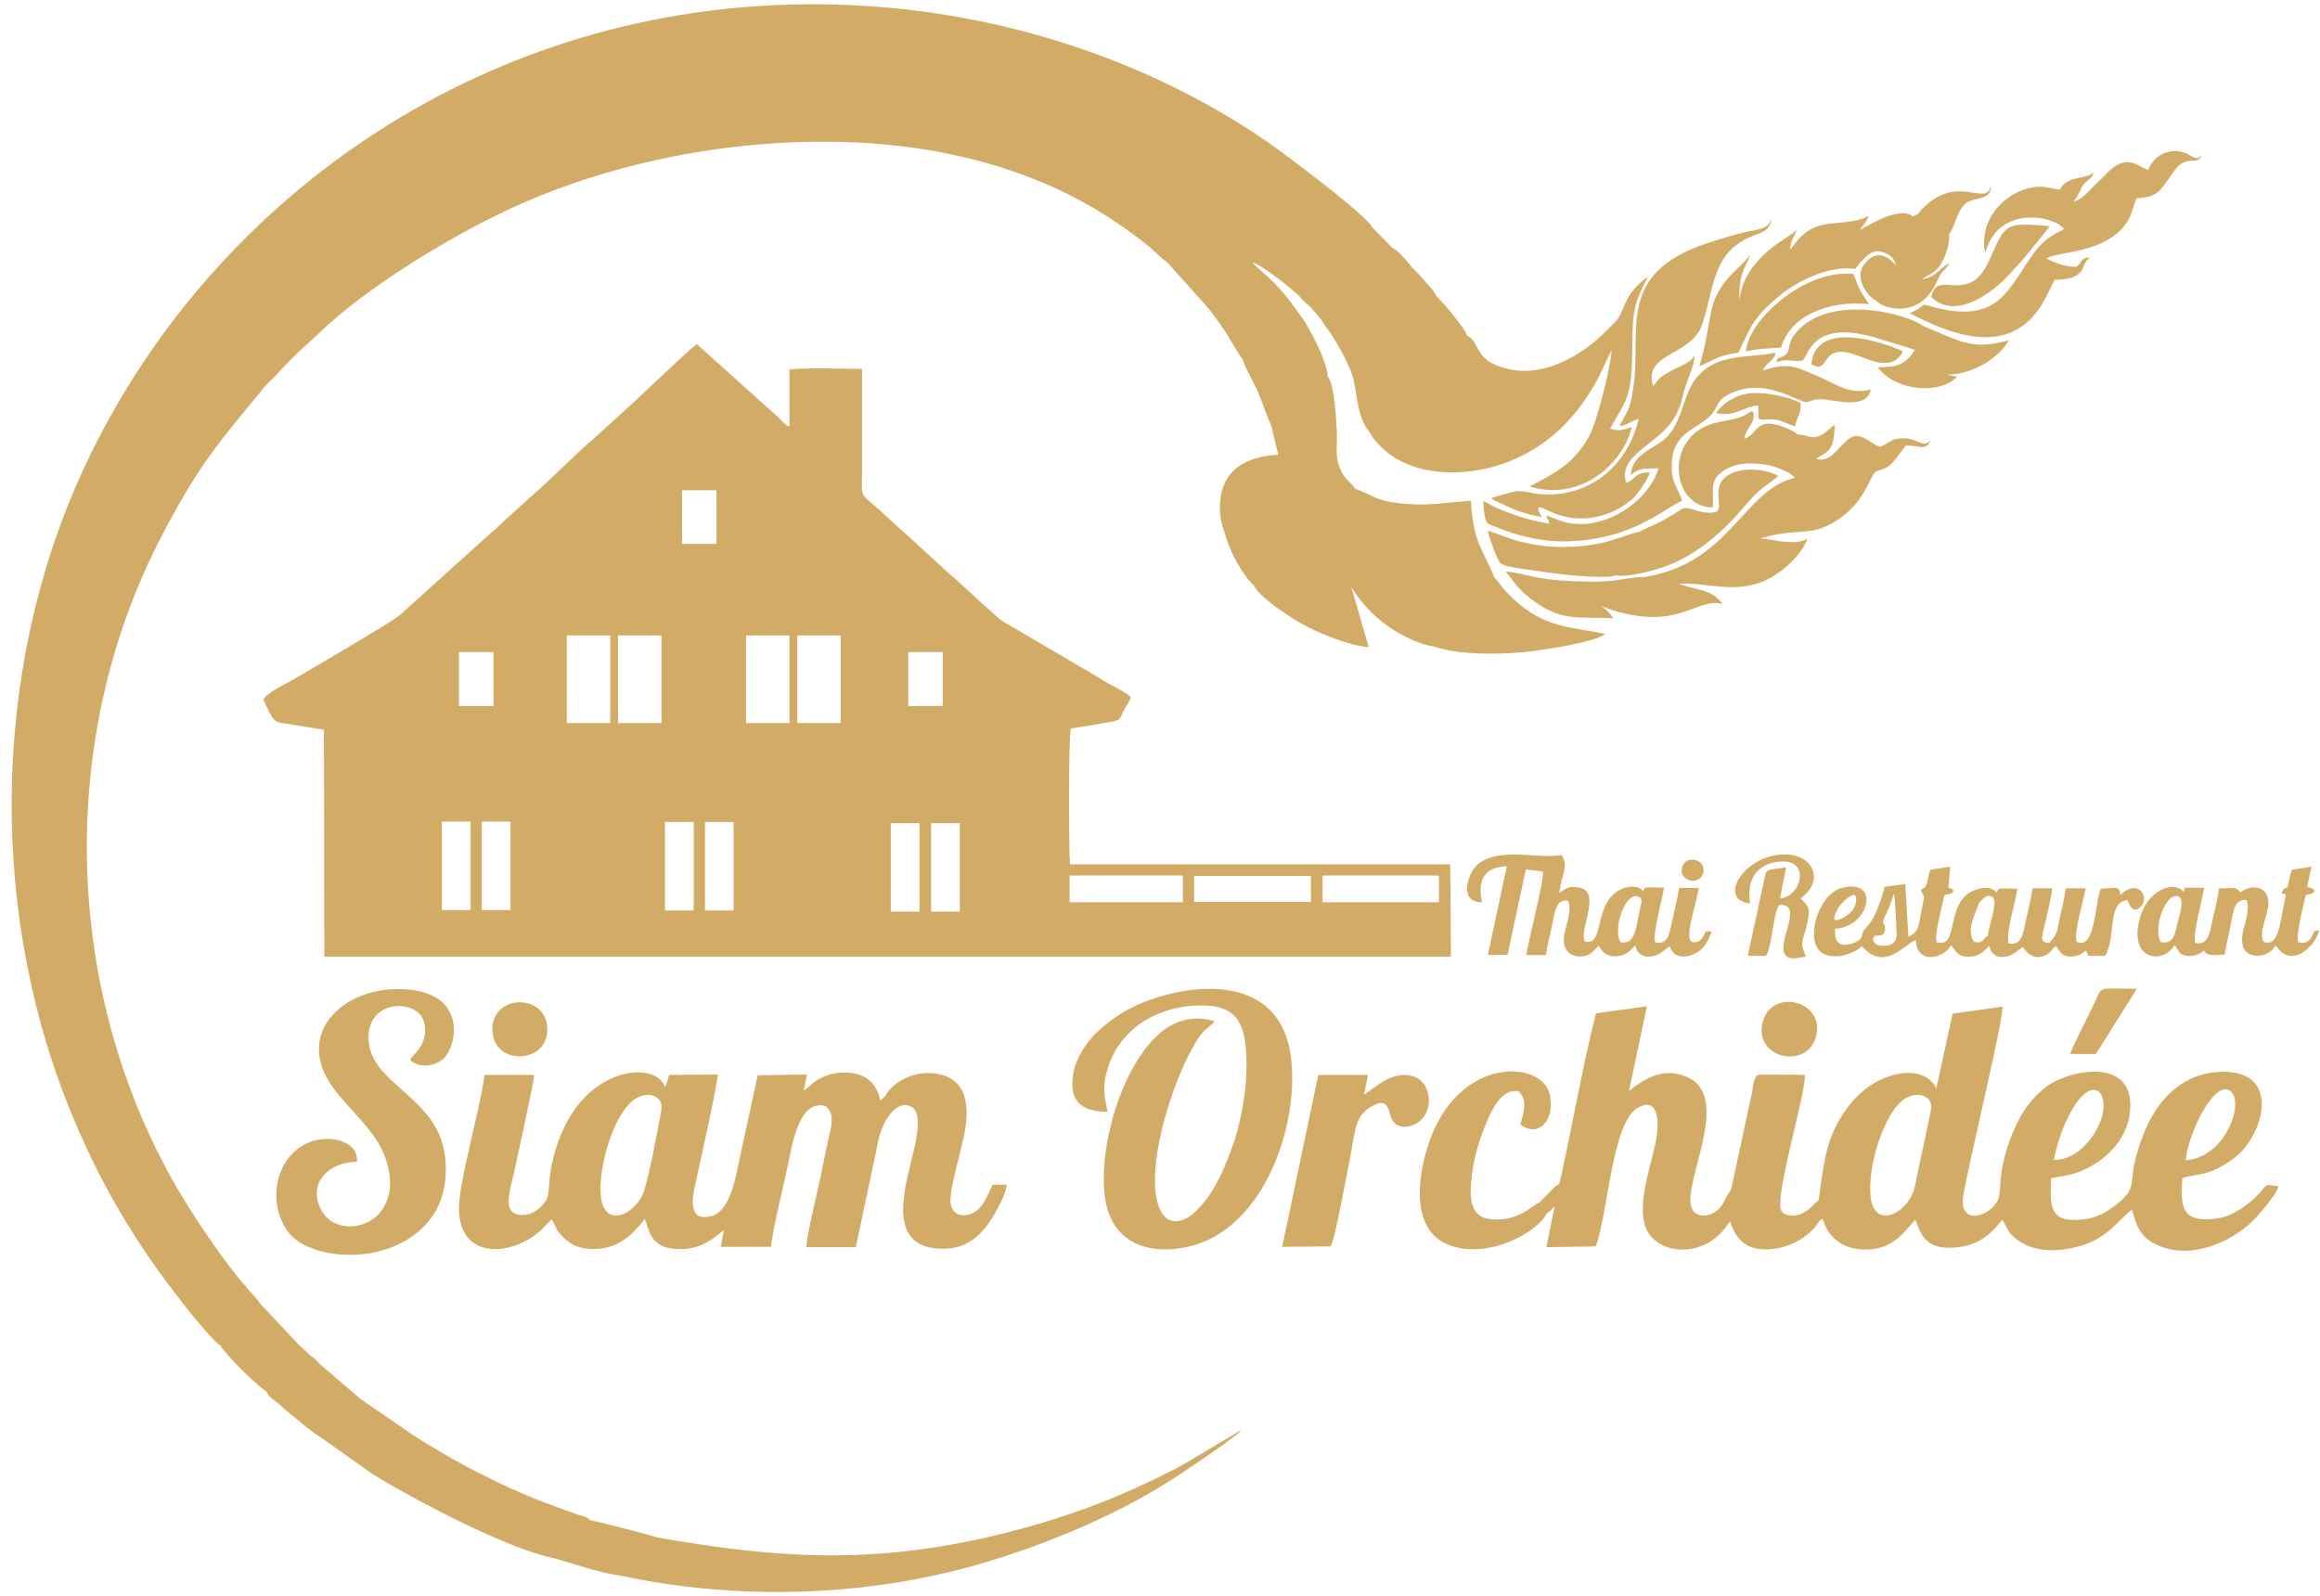 <?xml version="1.0" encoding="utf-8"?>
<!-- Generator: Adobe Illustrator 22.0.1, SVG Export Plug-In . SVG Version: 6.00 Build 0)  -->
<svg version="1.1" id="Layer_1" xmlns="http://www.w3.org/2000/svg" xmlns:xlink="http://www.w3.org/1999/xlink" x="0px" y="0px"
	 viewBox="0 0 598 411.4" style="enable-background:new 0 0 598 411.4;" xml:space="preserve">
<style type="text/css">
	.st0{fill:#D2AB67;}
</style>
<g>
	<path class="st0" d="M455.1,225.1l-4.6,21.3l4.5,0c1.6-0.5,1.9-10.7,3.6-13.1c6.5-0.5-0.5,9.3,1.4,12.6c1.2,1.8,3.2,1,5.5,0.7
		c-1.6-3.8-1-3.3,0.1-7.7c1.2-4.6,0.7-5.2-1.5-7.3c7.1-5.1,2.5-13.1-7.1-11c-8.5,1.8-13.8,11.4-5.9,12.3c-1-6.1,1.7-10.4,7.9-10.8
		c7.7-0.6,5.4,9.1-0.2,9.5l1.6-8C457.2,224.1,455.7,223.9,455.1,225.1z"/>
	<path class="st0" d="M403.4,244.2c0.7,1.7,2.4,2.6,4.7,2.3c2.4-0.4,2.6-1.6,4-2.7c0.9,1.6,2,2.9,4.7,2.7c2.6-0.2,3.6-1.7,4.7-2.8
		c0.9,4.1,5.2,3,6.8,1.8l2.1-1.6c0.8,2.9,3.7,3.3,6.5,1.9c2.2-1.1,3.2-2.8,4.3-5.6c-2.3-0.5-1.3,0.3-2.6,1.8c-0.7,0.8-1.4,1-2.2,0.9
		c-2.6-0.4,0.7-9.3,1.5-14l-5.1,0c-0.4,2.7-1.2,5.9-1.8,8.6c-0.7,3.2-1,6.2-4.4,5.4c-0.6-2.6,1.8-10.6,2.3-14.1
		c-5.6,0-4.7-0.4-5.4,1c-1-1.7-4.1-1.5-6-0.4c-6.9,3.7-3.8,14.7-9,13.3c-1.6-3.3,4.8-13.3-2-14c-2.6-0.3-3.1,0.6-4.6,1.5
		c0.8-5.5,2.3-6.6,0.9-9.3l-0.3-0.5c-6.3,1.4-20.6-3.6-23.8,5.9c-1.2,3.4-0.6,6.3,3.3,6.3c-1.2-5.7,0.5-9.1,6.4-9.3l-4.9,22.9
		l5.1-0.1l4.7-22l4.4,0.6c0.3,2.5-3.7,17.5-4.3,21.5l5.1,0c0.3-2.6,1.2-5.7,1.7-8.4c0.6-2.7,0.9-6.2,4-5.6
		C405.7,235.8,402,240.8,403.4,244.2z M422.2,231.1c1.5,0.5,0.8,1.8,0.5,3.3c-1,4.4-1.1,9.3-5,8.5
		C415.7,239.8,418.7,230,422.2,231.1z"/>
	<path class="st0" d="M539.7,258.9c-1.5,3.2-5.2,10.2-6.1,12.8l6.6,0l10.6-16.8C539.9,254.9,542.2,253.9,539.7,258.9z"/>
	<path class="st0" d="M595.5,242c-0.7,0.9-1.6,1.3-3.1,0.9c-0.7-2,1.4-9.6,1.9-12.1c0.9-0.5,1.7,0,2.3-1.1c-0.4-1.1-1.5-0.7-1.6-1
		c0-0.1-0.2,0-0.3-0.1l1.1-5.2l-5,0.8c-0.5,1-0.5,1.7-0.8,2.9c-0.6,3.1-0.6,1-1.4,2.2c-1.1,1.6,0.1,0.9,0.1,1
		c0.4,0.8,0.9-1.2-0.2,3.9c-0.7,3.1-1.2,10.2-5,8.6c-1.5-2.6,1.3-7,1.2-10.2c-0.2-5.1-5.8-4.2-7.1-2.5c-1.6-1.6-0.8-1.1-5.6-1.1
		c-0.4,2.8-1.2,5.8-1.8,8.6c-0.7,3.1-1,6.1-4.4,5.5c-0.6-2.7,1.8-10.7,2.3-14.2l-4.9-0.1l-0.4,1.1c-2.2-3-9.6-0.8-11.5,7.8
		c-2.2,10.5,6.8,10.5,9.2,5.9c1.1,1.3,1,2.6,3.3,2.8c1.8,0.2,3.3-0.5,4.3-1.4c0.1,0.1,0.1,0.2,0.1,0.2c0,0,0.1,0.2,0.1,0.2
		c1,1.2,2.7,0.7,5.1,0.7c0.5-2.8,1.2-5.7,1.7-8.4c0.6-2.8,0.8-6,4-5.7c1.3,3.8-2,8.1-1,11.8c1,3.8,7,3.1,8.4-0.1l0.8,0.9
		c3.5,4.5,9.3-0.2,10.5-4.8C595.5,240.1,596.9,240.2,595.5,242z M561.2,238.2c-0.6,2.7-1,5.2-4.2,4.7c-2.2-3.4,1.2-13,4.5-11.8
		C563.3,231.8,561.6,236.4,561.2,238.2z"/>
	<path class="st0" d="M453.9,150.1c4.8-1.8,10.3-6.7,12-11.2c-3.4,1.8-7.8,0.3-12.2-0.1c9.7-2.9,12.7-0.3,19.2-4.3
		c2.9-1.8,4.4-3.3,6.2-5.6c2.8-3.7,3.4-7.1,4.8-7.5c3.7-1,3.7-1.9,7.3-6.5c3.2-0.3,5.3,1.7,6.5-1.5c-1.7,2.3-3.2-0.2-6.4-0.4
		c-4.2-0.2-4.4,1.5-6.8,2.2c-3.1-1.3-5.5-4.6-8.6-1.5c-2.9,2.7-4.4,5.5-7.8,4.6c2.6-2,4.7-1.3,4.8-8.8c-0.1,0.1-0.2,0.2-0.3,0.2
		l-0.5,0.4c-4.5,4.3-5.2,2-8.8,1.9c-0.1-0.1-0.2-0.2-0.2-0.2l-0.7-0.5c-0.1-0.1-0.6-0.3-0.7-0.4c-9.6-4.4-8.1,1-12.1,2.2
		c0.4-2.8,3.3-4.5,2.2-7c-0.7-0.2-1,0.4-2,0.9c-0.7,0.4-1.6,0.7-2.4,0.9c-1.9,0.5-3.8,0.7-5.6,1.2c-12.9,3.5-11.2,21.7-0.3,21.7
		c0.2-4.9-0.9-7.2,3-9.6c3.5-2.1,6.7-1.9,10.9-1.4c1.4,0.3,2.9,0.8,4,1.3c1.4,0.6,2.3,1,3.2,2.1c-13.2,3-16.5,21.9-38.5,25.5
		c-7.3,0.3-6.7,1.7-18.9,1.1c-9.9-0.4-11.9-2-17.1-2.5c1.7,2,2.6,3.7,4.6,5.5c9.2,8,13.6,6,23.2,6.6c-0.8-1.1-2-2.5-3.3-3.2l3,1.1
		c17.6,5.3,21.3-3.3,28.4-1.6c-2.8-3.9-6.3-3.4-11.3-5.2C440.2,150.1,446.1,152.9,453.9,150.1z"/>
	<path class="st0" d="M438.9,225.4c1.4-3.6-3.9-5.3-5.2-2.2C432.2,226.8,437.6,228.6,438.9,225.4z"/>
	<path class="st0" d="M546.6,230.6C546.7,230.9,546.6,230.8,546.6,230.6c-0.1,0.1-0.1,0.1-0.1,0.1
		C546.1,230,546.4,230.5,546.6,230.6C546.6,230.7,546.6,230.6,546.6,230.6c0-0.2-0.1-0.5-0.3-1c-0.4-1.1-1.3-0.6-4.8-0.5
		c-1.6,3.5-1.3,15.9-6.2,13.7c-0.9-2,1.8-10.9,2.3-13.8h-5.1c-0.4,2.5-1,5.2-1.6,7.7c-0.9,4.1-0.4,3.7-2.7,6.4
		c-2.7-0.2-1.9-1.3-0.7-6.6c0.5-2.4,1.2-5.1,1.5-7.5l-5.1,0c-0.4,2.8-1.2,5.9-1.8,8.7c-0.7,3.2-1,6.1-4.4,5.5
		c-0.7-2.9,1.8-10.5,2.3-14.1c-5.2,0-4.6-0.5-5.4,1c-0.9-1.2-2.4-1.5-4.4-1c-9.5,2.2-4.7,15.6-11,13.8c-0.7-2,1.5-9.6,2-12.1
		c0.9-0.5,1.7,0,2.3-1.1c-0.3-0.8,0.3-0.2-1.3-0.9l0.5-5.4l-5.1,0.8c-0.4,0.9-0.5,1.6-0.7,2.6c-0.7,3.7-2.5,1.3-1.4,3.5
		c0.5,1,0.6,0.4,0.2,2.4c-1.4,6.2-0.7,7.2-3.8,8.8l-0.8-13.6l-5.3,0.7c-3,10.7-4.8,9.7-5.6,11.7c-0.6,1.4,0,1.2-1.1,2.1
		c-0.8,0.7-5.3,2.6-6-0.8c-0.1-0.7-0.1-1.5-0.1-2.2c8.6-0.3,11.9-12.8,2.1-10.6c-6.2,1.4-9.3,12-6.5,15.8c2.6,3.5,9,1.6,11.3-0.7
		c5.8,6.7,10.9-0.4,13.9-1.6c0.3,6.6,7.3,4.7,9.1,1.4c0.1,0.1,0.2,0.2,0.2,0.2c1,1.3,1.7,3,4.9,2.7c2.7-0.2,3.6-1.8,4.8-2.8
		c0.6,4,5,3.1,6.7,1.7l1.9-1.4c3,4.7,7,2,7.9,0.2c0.2-0.1,0.5-0.2,0.7-0.4c0.9,1.4,1.4,2.6,3.6,2.7c1.8,0,3.3-0.8,4.1-1.6l0.6,1.4
		l4.3,0c3-4.9,0.3-13.7,5.8-14.4c0.6,1.8,1.6,3.7,3.6,1.5C553.9,231.2,551.3,226.4,546.6,230.6z M472.8,236.5c0.1-0.6,0.6-1.9,1.4-3
		c0.8-1.1,2-2.1,2.8-2.5c0.8-0.4,1.1-0.4,1.3,0c0.2,0.4,0.2,1.2,0,2c-0.2,0.8-0.6,1.5-1.2,2.1c-0.6,0.6-1.3,1.1-2,1.5
		c-0.6,0.3-1.1,0.5-1.6,0.6C473.1,237.2,472.7,237.2,472.8,236.5z M488.8,241.7c-0.1,0.5-0.3,0.9-0.6,1.2s-0.8,0.6-1.3,0.8
		c-0.5,0.1-1.1,0.1-1.7,0.1c-0.5,0-0.9-0.1-1.3-0.2c-0.3-0.1-0.6-0.4-0.8-0.6c-0.2-0.3-0.3-0.6-0.3-0.9c0-0.3,0.1-0.5,0.3-0.7
		c0.2-0.2,0.4-0.2,0.7-0.2c0.3,0,0.7,0,1-0.1c0.3,0,0.5-0.2,0.7-0.4c0.2-0.2,0.3-0.6,0.4-1c0-0.4,0-0.8-0.1-1.1
		c-0.1-0.3-0.2-0.4-0.3-0.5c-0.1-0.1-0.2-0.2-0.1-0.7c0.1-0.5,0.5-1.3,0.9-2.1c0.4-0.8,0.7-1.5,0.9-2.1c0.2-0.6,0.4-1,0.5-1.4
		c0.1-0.5,0.3-0.9,0.4-1.2c0.1-0.3,0.1-0.3,0.2,0.4c0.1,0.8,0.2,2.5,0.3,4.1c0.1,1.6,0.2,3.3,0.2,4.4
		C488.9,240.6,488.9,241.2,488.8,241.7z M512.4,241.2c-1.7,1.1-1.1,2.1-3.6,1.6c-2.1-3.2,0.4-7.3,1.4-10.2c0.9-0.6,1.7-2.5,3.6-1.2
		C514.9,233.2,512.5,238.9,512.4,241.2z M528,243.6L528,243.6L528,243.6L528,243.6L528,243.6L528,243.6L528,243.6z"/>
	<path class="st0" d="M382.3,129.2c0.1,1.4,0.2,3,0.5,4.3c0.4,1.6,1,1.7,2.4,2.2c7.4,3,14.3,4.5,22.7,3.6
		c14.5-1.5,21.7-8.7,25.7-10.2c-1.1-3.4-2.8-4.5-2.7-9.2c0.1-8.6,6.8-9.3,10-12.8c2.5-2.8,1.2-3.8,5.4-5.8
		c6.9-3.1,12.9-0.2,18.2,2.1c1.6,0.7,2.3-0.5,4.7-0.5c3.3,0,12,3,13-2.5c-5.5,1.5-9.1-1.5-13.6-3.4c-6-2.6-7.6-3.6-14.2-1.5
		c0.8-2.1,3.3-2.7,3.2-4.6c-7.2,1.8-18.6-0.9-22.9,11.3c-1.7,4.8-2.8,8.8-6,11.3c-3.4,2.6-7.8,3.7-8.4,8.9c2.9-2,3-1.5,7.2-1.7
		c-2.1,7.4-11.2,14.3-19.9,14.4c-4.4,0-5.8-1.2-9.1-2.2c0.5,1.5,0.6,0.5,0.8,2.1c-4.6-0.8-9.1-2.1-13.3-4
		C384.5,130.4,383.6,129.7,382.3,129.2z"/>
	<path class="st0" d="M511.7,65.3c3.2-12.4,17.4-9.9,20.3-6.3c-1.6,1.2-4.4,1.5-8.1,6.7c-6.8,9.6-9,18.6-27.9,12.8
		c-1.2,0.8-1.8,1.5-3.8,2.2c9.3,4.9,23.1,10.8,32,0.7c2.2-2.5,3.6-5.7,5.4-9.3c9.1,0,6.2-4.3,9.3-5.7c-2.9,0-1.8,0.9-3.6,2.3
		c-2.2,0.4-6.1-1.1-7.8-2.1c3.2-1.9,14.7-1.2,20.3-8.7c1.8-2.4,1.7-4,2.9-6.8c5.3-0.2,6-1.9,8.3-5c1.2-1.6,1.7-2.8,3.1-3.8
		c2.6-1.7,3.9-0.1,5.1-1.7c0,0,0,0-0.1-0.1c-0.1,0-0.2,0.1-0.3,0.1c-0.9,0.1,0.6,0.3-0.8,0.1c-0.7-0.1-1.2-0.5-1.7-0.8
		c-1.3-0.7-2.8-1.1-4.6-0.9c-3.1,0.4-5.1,2.5-6,4.8c-3.4-1.3-5.7-4.3-10.9,1.1c-1.2,1.3-2.6,2.5-3.8,3.8c-1.2,1.2-2.5,2.7-4.5,3.3
		c1.7-2.4,1.8-3.4,2.3-4.1c0.9-1.3,2.6-1.9,2.9-3.6c-1.2,2-6.9,0.7-8.8,4.6c-3.4-0.5-4.5-1.3-8.3-0.3
		C516.2,50.3,510,56.9,511.7,65.3z"/>
	<path class="st0" d="M567.3,40.6C567.8,40.3,566.4,39.9,567.3,40.6L567.3,40.6z"/>
	<path class="st0" d="M583,306.9c-2.1,2.6-6.3,5.8-9.7,6.8c-2.9,0.8-7.3,1.1-9.3-0.7c-2.1-2-1.6-6.1-1.5-9.3
		c2.9-0.9,4.7-0.7,7.8-1.9c2.3-1,4.2-2.2,5.9-3.5c7-5.6,11.8-21.4-2.3-22c-8.1-0.3-14.4,3.9-18.3,10c-2.5,3.8-4.3,8.8-5.4,13.4
		c-1.3,5.9,0.8,7.3-6.8,12.3c-2,1.3-4.3,2.2-6.9,2.4c-8.3,0.8-8.1-3.5-7.8-10.7c4.3-0.8,5.9-0.8,9.6-2.7c5.2-2.7,9.7-7.5,10.6-13.5
		c2.3-15.2-14.8-11.9-20.8-7.8c-4.4,3-7.6,7.6-10,14.1c-3.2,8.5-2.2,13.4-3,15.3c-1.9,4.5-10,7-9.1-0.4c0.8-6.3,10.9-47.6,10.1-49.2
		l-12.8,1.8l-4.2,19.3c-3.2-6.8-15.2-4.6-22,3.8c-6.2,7.6-6.9,14.2-8.3,25l-1.1,0.9c-0.3,0.3-0.5,0.6-0.9,0.9
		c-2.7,2.8-6.6,2.6-7.6,1c-2.1-3.2,6.4-30.4,6-35.1c-1.6,0-11.3-0.2-12,0c-1.2,0.4-1.3,3.1-1.6,4.5l-5.4,25.1
		c-1.8,2.2-1.8,4.5-4.6,6c-3,1.5-5.8,0.4-5.9-3c-0.3-8,10-27.2-0.7-32c-6.1-2.7-10.7,0.1-15.1,3.5l4.6-21.8l-13.1,1.8
		c-3.1,11.7-6.2,29.5-9.1,42.4c-0.5,2.3-0.3,1.3-1.6,2.4l-3.8,3.9c-2.2,1-5.6,5.1-12.7,4.4c-5.7-0.6-5.4-6.2-4.8-11.5
		c0.6-4.9,2-9.2,3.7-13.3c1.4-3.4,4-9,8.3-8.2c2.5,2.2,1.3,5.5,0.5,8.6c5.2,3.8,9.1-2,7.5-8c-2.2-8.5-22.9-9.7-30.8,11.9
		c-3.4,9.4-4.9,22.9,4.3,26.9c10.4,4.5,23.8-3.4,25.7-7.8c0.6-0.4,1.5-1.3,2.1-1.9l-2.1,10.5l12.7-0.2c3.1-7.7,4.1-31.8,10.8-35.7
		c5.7-3.3,5.5,4.5,4.8,8.1c-1.3,7.2-6.4,19.8-1.1,25.3c2.6,2.7,7.1,4,11.9,2.5c2.9-0.9,4.9-2.5,6.8-4.7c0.7-0.8,0.6-1.1,1.5-1.9
		c1.6,5.2,4.8,7.9,11.5,7c5.4-0.7,9.9-4.3,11.6-7.4c0.5-0.2,0.3,0,0.7-0.3c1.5,5,5.4,8.2,11.9,7.9c6.3-0.4,8.8-4.1,12-7.7
		c1.7,4.9,3.5,8,11.1,7.1c5.8-0.7,8.9-4,11.3-7.1c1,1.5,1.2,2.6,2.4,3.9c3.8,4,9.7,4.6,15.1,3.5c9-1.7,11.3-6.2,15.9-10
		c1.4,5,2.5,7.4,6.9,9.3c8.3,3.6,18.2-0.7,24-6.1c1.2-1.1,6.5-7.1,6.9-9.2C584.2,305.4,584.5,305.1,583,306.9z M575.4,281.8
		c2.7,3.5-2.1,16.6-12,17.3C564,291.7,571.6,276.8,575.4,281.8z M533.1,287.9c6.9-13.9,13.1-4.2,5.9,5.5c-1.6,2.2-5,5.7-9.6,5.6
		C530.2,295.1,531.4,291.3,533.1,287.9z M467.8,314L467.8,314L467.8,314L467.8,314z M467.9,314L467.9,314L467.9,314L467.9,314
		L467.9,314L467.9,314L467.9,314z M497.7,286.2c-1.3,6.5-2.8,13-4.1,19.5c-1.4,6.9-10.3,11.5-11.4,3.1c-1-7.6,3.3-22.2,9-25.7
		C494.2,281.3,498.5,282.4,497.7,286.2z"/>
	<path class="st0" d="M242.2,321.9c5.6,0.3,9.1-2.2,11.7-5.3c1.5-1.8,5.4-8.2,5.6-11.2l-3.6,0c-1.3,2.5-2.2,5.3-4.3,6.8
		c-2.6,1.9-6.3,1.4-6.6-2.2c-0.3-3.5,3-14.1,3.7-18.4c1.3-7.3,0-13.3-6.6-14.7c-4.7-1-9.7,0.7-12.6,3.8c-1.1,1.2-1,1.8-2.6,3
		c-0.9-4.4-3.7-7-8.6-7.2c-2.3-0.1-4.4,0.3-6.5,1.3c-2.5,1.2-2.9,2.2-4.6,3.3l0.8-4.1l-12.7,0.2l-4.3,19.8
		c-1.3,5.9-2.5,15.2-7.7,16.5c-5.3,1.4-5.1-3.3-4.3-7.2c1.1-5,6.1-27.4,6-29.3l-12.5,0.1c-0.3,0.7-0.3,1.1-0.5,1.7
		c-0.3,0.8-0.1,0.2-0.3,0.9l-0.3,0.5c-2-5.5-13-5.3-20.8,2.8c-4.6,4.8-8.2,12.8-9,21.6c-0.3,3.4-0.1,4.1-1.8,6.1
		c-1,1.1-2.8,2.5-5.1,2.5c-5.7,0.1-3.1-6.7-2.3-10.5c1.1-5.3,4.8-21.6,5.3-25.6l-12.8,0c-1.1,8.8-6.9,28.3-6.6,35.1
		c0.6,13.7,15.9,11.3,22.6,3.4l1.3-1.3c0.9,1.4,0.9,2.1,1.8,3.3c2.7,3.4,5.6,4.7,10.4,4.3c5.7-0.4,9.4-4.5,11.8-7.7
		c1.2,3,1.4,7.7,8.8,7.8c5.6,0.1,8.6-2.5,11.6-4.9l-0.8,4.3l12.9,0c0.9-6.5,3-14.5,4.4-21.1c1.2-5.7,2.9-16.9,9.6-15.2
		c2.7,1.9,1.5,5.5,0.8,8.7c-0.7,3-1.3,6.2-1.9,9.2c-1.2,5.8-3.1,12.7-3.8,18.5l12.8,0l6-28.4c0.8-3.2,4.1-10,8.3-7.8
		c3.4,1.7,0.7,11,0,13.9C233,307.3,228.9,321.3,242.2,321.9z M170.2,287.7c-1.1,5.7-2.6,14.1-4.2,19.3c-1.9,6-10.7,10.4-11.2,0.5
		c-0.4-7.5,3.8-22.2,10-24.8c1.5-0.6,3.3-0.7,4.6,0.3C170.9,284.2,170.6,285.7,170.2,287.7z"/>
	<path class="st0" d="M313.1,263.3c-5.8-1.9-10.8,0.1-14.3,3.2c-9.6,8.4-15.7,28.8-14,42c1.7,13.2,13.2,15.4,23.3,12.4
		c18.8-5.7,27.4-33.2,24.4-50c-3.4-18.9-23.6-18-37.3-12.7c-4.8,1.9-7.9,3.9-11.6,7.1c-2.6,2.2-6.2,6.7-7,11.7
		c-1.1,7.1,2.4,9.6,8.9,9.6c-1-4.7-1.4-6.9,0.2-11.7c2-6.2,6.7-11,12.7-13.5c3.2-1.3,6.9-2.2,10.8-2.2c10-0.2,11.9,4.9,12.1,14.5
		c0.1,7.5-1.5,16.2-3.9,22.6c-2.6,7-5.2,12.4-9.8,16.5c-2.9,2.6-6.7,3-8.5-0.8c-4.5-9.3,2.8-32.3,8.2-41.7
		C310,265.2,311.1,265.5,313.1,263.3z"/>
	<path class="st0" d="M417.4,109.9c2.4-0.4,3.1-1.5,5-1.9c-3.1,12.7-13.2,20.3-25.4,19.4c-2.2-0.2-4.6-1.1-6.7-0.7
		c-0.7,0.2-5.2,1.4-5.9,1.7c0.2,0.2,0.1,0.2,0.6,0.5l5.2,2.4c2.1,0.8,4.8,1.6,7.2,2c-0.4-1.1-1-1.4-0.9-2.4c0.5-0.2-0.1-0.2,0.7-0.1
		l2.9,1.3c7.1,3.1,15,1.4,20.7-3.5c0.9-0.7,4-4.9,4.4-6.8c-3.8-0.1-3.7,1.8-6,2.7c-2.1-6.3,5.6-9,10.5-14.3c2.1-2.3,3.4-4.9,4.2-8.7
		c0.7-3.1,2.9-7.3,2.9-9.8c-1.7,2.6-5.2,2.9-8.5,5.4c-1.3,1-1.1,1.3-2.2,2.4c-2.6-8.3,9.1-7.8,12.3-15c0.8-1.9,1.6-5,2.1-7.3
		c2.1-8.9,4.1-13.6,11.6-16.5c2.4-0.9,4.6-1.7,4.4-4.6c-0.1,3.2-4.3,3.1-7.3,3.9c-3,0.7-5.9,1.7-8.9,2.6
		c-24.8,8.1-16.6,23.4-19.5,38.5C420.2,105.7,419,106.6,417.4,109.9z"/>
	<path class="st0" d="M289.5,385c-11.1,4.8-22.8,8.5-35.5,11.4c-30.9,6.9-54.5,5.2-84.8-0.1c-1-0.5-16.4-4.4-17.1-4.4
		c-0.7-0.8-0.8-0.7-1.9-1.1c-0.7-0.2-1.5-0.4-2.2-0.7c-1.5-0.5-2.7-1-4.2-1.5c-2.7-1-5.4-2-8-3.1c-5.5-2.3-10.3-4.7-15.1-7.2
		c-5.1-2.7-9.6-5.4-14.3-8.4l-13.5-9.3l-9.7-8.3c-1.5-1.2-1.6-2-3.3-2.9c-1-1.2-2.3-2.1-3.4-3.3l-9.5-10.1c-0.4-0.8-1.7-2.1-2.4-2.9
		c-1-1.2-1.5-1.8-2.5-2.9c-4.4-5.3-9.9-13.3-13.6-19.2c-32-51.1-34.9-118.7-7-172.5c10-19.2,15-24.5,26.7-38.8
		c0.8-1,1.8-1.7,2.7-2.7c1-1.1,1.6-1.8,2.6-2.8c1.9-2,3.6-3.7,5.7-5.5c1.1-1,1.6-1.5,2.8-2.6c12.4-12.1,34.4-25.3,49.5-32.3
		c20.4-9.5,45.3-15.7,70.4-17c31.9-1.7,62.8,4.4,87.1,21.4c2.6,1.8,6.9,4.9,9.1,7.1c1,1,2,1.7,3.1,2.7l10.4,11.6
		c1.4,1.9,3.1,4.1,4.5,6.3c0.5,0.8,3.7,6.3,4.2,6.7c0.7,2.4,2.8,5.8,3.9,8.3c1.2,2.8,2.2,6.1,3.4,8.6l1.9,7.7
		c-6,0.4-10.3,2.1-12.8,5.6c-2.7,3.7-2.9,10.1-1,14.5c1.1,4.8,4.9,11.4,7.5,13.6c1.1,2.9,9.7,8.5,12.7,10.1
		c3.8,2.1,11.8,5.5,16.9,5.8l-4.5-15.5c2.5,4,5.2,6.9,8.6,9.5c2.6,2,8.3,5.3,12.5,5.8c6.2,2.2,16.3,2.2,23.4,1.5
		c4.3-0.4,18.4-2.5,21-4.7c-9-1.8-15.6-1.5-23.6-8.9c-1-1-1.8-1.7-2.7-2.8c-0.7-0.8-1.8-2.4-2.3-2.8c-2.9-7.4-5.3-8.3-6.1-19.8
		c-6,0.4-10.3,1.3-16.6,0.8c-8.5-0.7-8.6-2.4-13.2-3.9c-1.2-1.9-2.7-2.2-4-5.5c-1.2-2.9-0.6-5.6-0.7-8.9c-0.1-3-0.7-13-2.4-14.6
		c0-2.4-2.3-7.5-3.4-9.6c-0.7-1.4-1.6-2.9-2.3-4.2l-2.7-3.8c-5.3-7.5-9.6-9.9-11-11.8c3.1,1.1,10.2,6.9,12.2,8.8
		c0.8,1.3,1.8,1.7,2.9,2.9c0.9,1,1.8,2.1,2.6,3c0.7,1.3,1.5,2.2,2.4,3.5c0.7,1.1,1.5,2.4,2.2,3.6c1.6,2.8,2.7,5,3.7,8.1
		c1,4.4,1.3,10.7,4,13.5c1.2,2.6,4.1,5.3,6.4,6.8c9.5,6,22.8,4.5,31.8,0.3c9.1-4.2,15.2-10.7,20-18.9c1.6-2.8,2.9-6,4.4-8.9
		c-0.2,4.3-3.9,18.9-5.8,22.2c-4.1,7.2-8.6,9.3-15.3,12.9c12.9,4,24-5.6,26.3-15.3c-2.6,0.7-2.9,1.2-5.6,0.4c4-7.1,5.5-7.9,5.7-18.7
		c0.2-10.3-0.3-12.3,4.1-20.5c-6.7,4.8-5.9,9.1-8.3,11.5c-3.4,3.5-6.1,6.3-11,9.1c-4.2,2.4-9.9,4.5-15.9,3.4
		c-10.2-2-7.7-7.1-11.5-8.8c-0.3-1.5-4.1-5.9-5.5-7.7l-2.4-2.5c-0.3-0.9-1.6-2.4-2.4-3.2c-1.2-1.4-1.8-2.2-2.9-3.2
		c-2.1-2-3.3-4.5-6-6l-5.2-5.3c-1.5-3.2-23-19.3-27.7-22.5c-33-22.5-74.3-35-116.3-35C125.9,1,56,49.9,23.1,117.6
		C-1.8,168.8-3.5,232.1,17.6,285c7.2,18.1,16.1,33.5,27.4,48.2c1.7,2.3,10.2,13.1,11.8,13.6c1,2.1,9.9,10.9,11.9,11.9
		c0.7,1.8,2.1,2.2,3.3,3.3c1.1,1.1,2.2,2,3.5,3c1.7,1.4,5.3,4.5,7,5.4l13.4,9.5c10.6,6.6,34.6,19.2,46.2,21.6
		c5.1,1.3,11.9,3.9,17.5,4.6c30.1,6.5,62.6,5.6,91.8-2.6c18.3-5.2,38.5-13.7,53.7-24.1c0.7-0.4,14.5-9.7,14.7-10.6
		c0-0.1,0.1-0.1,0.2-0.2l-14.8,8.8C300.6,380,294.8,382.7,289.5,385z"/>
	<path class="st0" d="M367.9,281.2c-1-3.2-4.3-4.9-8.5-3.7c-3.1,0.9-5.6,3.3-7.8,4.7l1-5.1l-12.8,0l-9.3,44.3l12.5-0.1
		c1.2-2.2,3.9-17.5,4.7-21.3c1.6-7.5,1.2-11.7,5.1-14.3c3.8-2.6,4.9-1.1,5.5,1.5c0.7,3.1,3.1,4,6.2,2.7
		C367.5,288.6,369.1,284.9,367.9,281.2z"/>
	<path class="st0" d="M114.3,272.9c3.9-3.7,6.3-18.6-12.9-17.9c-14.1,0.5-25.2,12.2-15.6,25.3c3.4,4.7,7.5,8.1,11,13.2
		c3.2,4.8,5.7,12.7,1.6,18.5c-3.8,5.3-12.5,5.8-15.6-0.1c-3.7-7,2.1-12.4,9.2-12.4c0.4-3.8-3.5-5.9-7.4-5.9
		c-11.8-0.2-17.3,14.5-10.3,24c5.8,7.8,28.4,9.3,37.5-4.6c3.8-5.7,4.2-15.4,0.8-21.8c-5.1-9.8-17.1-13.5-17.6-23.1
		c-0.6-10.8,12.9-10.7,14.3-4.6c1.4,5.8-3.1,8.5-3.6,9.7C108,275.5,112.1,274.9,114.3,272.9z"/>
	<path class="st0" d="M373.8,222.8l-98,0c-0.3-3.8-0.4-32.6,0.2-35c3.4-0.5,6.7-1.1,10.2-1.7c2.6-0.4,2.4-0.8,3.4-2.8
		c0.7-1.4,1.5-2.3,1.9-3.6c-1-1-2.8-1.9-4.4-2.8c-1.9-0.8-4.1-2.4-5.9-3.4l-17.2-10.1c-8.6-5-4.5-2.4-10.7-7.7l-7.3-6.7
		c-1-0.8-1.4-1.1-2.3-2l-9.6-8.8c-3.3-2.8-6.3-5.9-9.7-8.7c-2.8-2.3-2.2-2.6-2.2-7l0-27.4c-3.3,0-16.4-0.4-18.7,0.2l0,14.7
		c-1.8-0.9-1.8-1.5-3.2-2.7l-20.7-18.6c-4.2,3.4-12.3,11.4-16.7,15.4l-10,9.1c-4.3,3.6-12.6,12-16.7,15.4l-6.6,6
		c-1.4,1.4-1.9,1.8-3.2,2.9L103,158.6c-1.2,1.3-23.2,14.1-27.6,16.7c-1.4,0.8-7.1,3.5-7.5,5.1c2.7,5.9,2.8,5.7,5.6,6.1
		c3.3,0.5,6.5,1.1,10,1.6l0.1,58.5l290.4,0L373.8,222.8z M118.3,168.1h8.9V182h-8.9V168.1z M121.3,234.6h-7.4v-22.8h7.4V234.6z
		 M131.6,234.6h-7.4v-22.8h7.4V234.6z M175.8,126.4h8.9v13.8h-8.9V126.4z M157.3,186.4h-11.2v-22.6h11.2V186.4z M170.5,186.4h-11.2
		v-22.6h11.2V186.4z M178.8,234.7h-7.4v-22.8h7.4V234.7z M189.1,234.7h-7.4v-22.8h7.4V234.7z M203.5,186.4h-11.2v-22.6h11.2V186.4z
		 M216.7,186.4h-11.2v-22.6h11.2V186.4z M234.1,168.1h8.9V182h-8.9V168.1z M237,235h-7.4v-22.8h7.4V235z M247.4,235H240v-22.8h7.4
		V235z M304.9,232.6h-29.2v-6.9h29.2V232.6z M337.9,232.5h-30.1v-6.7h30.1V232.5z M370.9,232.6h-30v-6.9h30V232.6z"/>
	<path class="st0" d="M517.8,87.7c-9.3,2.6-12.1,0.5-21.9-3.6c-5.6-3.8-25.8-8.5-33.7,2.6c-1.6,2.3-0.5,4.2-2.5,5.1
		c-1.6,0.8-1.6,0.3-1.8,1.6c3-1.2,4.5,0.1,6.7-0.5c1.3-0.8,1.9-7.1,10.5-7.2c5.1-0.1,9.8,1.9,14.4,3.2l4.1,1.3
		c-3,4.9-6.6,4.3-9.6,4.5c4.7,6.2,16,7.1,20.5,2.4l-2.8-0.5C509.1,96.5,515.6,91.8,517.8,87.7z"/>
	<path class="st0" d="M141,264.3c-1.1-8.7-15.3-7.7-14,2.2C128.1,275.1,142.2,274,141,264.3z"/>
	<path class="st0" d="M448.4,77.6c-0.5-8.5,2.7-9.5,2.5-12.3c0,2.3-5.8,4.8-8.8,11.6c-1.7,4-1.7,10.1-4.1,17.5
		c4.1-1.6,4.4-2.7,10.1-3.5c3.3-7,4-9.3,11-15c4-3.2,11.9-7.5,19.1-6.6c0.7-0.7,2.8-4.3,5.8-4.6c2.6,0.5,4.2,1.4,4.7,3.7
		c-2.8-3.2-5.7-3.7-8.3-0.1c-2.5,3.4,1,8.2,3.3,9.3c1,1.5,10.7,5.3,15.4-4.7c0.5-1,0.8-1.9,1.4-2.6c0.3-0.5,0.7-0.7,1-1.1l1.1-1.4
		c-3,1.4-3.3,3.6-7.2,4.2c1.4-1.2,3.4-1.3,5.1-4.3c1.1-2,2.1-4.9,1.9-7.4c1.5-1.7,1.8-5.4,4-7.6c2.2-2.2,6.9-0.7,6.8-4.8
		c-1.4,5.7-8.5-3.5-17.8,6c-1.1,1.2-0.7,1.3-2.4,1.9c-3.4-3-12.5,3-13.6,3.5c0.8-1.2,1.8-2.3,2.3-3.6c-7.2,3.4-13.7-0.6-19.4,7.6
		l-0.9,1.1c0.2-2.7,1.1-3.4,1.8-5.3c-0.7,1-3.1,2.3-4.6,3.4C453.7,65.8,448.7,71.2,448.4,77.6z"/>
	<path class="st0" d="M477.7,70.6c-7-0.6-13.4,2.8-17.7,6c-3.2,2.4-9.4,8.1-10,14c3.3-0.8,5.6-0.7,9.1-1c2.2-8,12-12.3,22.6-11.2
		c-0.5-1.1-1.5-2.1-2.2-3.5C478.8,73.5,478.3,71.9,477.7,70.6z"/>
	<path class="st0" d="M395.7,147.1c6.2,0.9,12,1.7,18.3,1.6c0.5,0,0.9,0,1.4-0.1c0.8-0.1,0.6-0.1,0.9-0.3c3.4,0.7,11.1-1.5,14-2.7
		c7.4-2.9,14.2-8.9,19.1-14.8c4.8-5.7,6.3-5.7,9-8.1c-4.7-2.6-13.7-2.4-15.2,2.6c-0.4,1.3-0.3,2.2-0.2,3.5c0,0.4,0.1,1.5,0.1,1.8
		l-0.3,0.9c0,0-0.1,0.2-0.1,0.3c-1.8,0.8-4.3,0.2-6.1-0.4c-3.5-1.2-2.5,0.1-9.4,3.5c-1.6,0.8-3.3,1.4-4.7,2.2
		c-2.7,0.5-6.1,2.1-9.4,2.8c-3.5,0.8-6.7,1.1-10.4,1.1c-3.6,0-7.2-0.5-10.5-1.3c-3.3-0.8-5.8-2-8.7-2.9c0.3,1.7,2.2,7,3.1,8.2
		C387.6,146.3,394,146.8,395.7,147.1z"/>
	<path class="st0" d="M488.3,93c0.6-0.3,0.8-0.5,1.2-1c0.9-1,0.5-0.3,0.9-1.5c-7.3-3.2-22.5-7.4-23.5,3.4c5.1,2.9,1.8-5.8,11.5-2.4
		c2,0.7,4.1,1.7,6.3,2C485.9,93.6,487.2,93.6,488.3,93z"/>
	<path class="st0" d="M452.1,101.3c-4.5,0.2-8,2.6-9.8,5.2c5.3,1,6.5-1.5,10.9-2l0.1,3.4c0.8,0.4,1,0.3,2.4,0.2
		c3.5-0.1,3.9,0.9,7,1.8c0.4-2.5,1.7-3.1,1.4-6C461.5,102.4,455.7,101.2,452.1,101.3z"/>
	<path class="st0" d="M468.2,266.8c1.9-8.9-11.4-12.1-13.8-3.5C451.7,273,466.2,276,468.2,266.8z"/>
	<path class="st0" d="M519.3,69.2c1.5-1.5,1.9-2.1,3.2-3.6l5.9-7.3c-11.7-1-11.4-0.8-15.6,8.7c-5.4,12.3-13.6,1.9-15,9.6
		c6.2,5.9,14.9-0.9,18.4-4.1C517.4,71.4,518.2,70.4,519.3,69.2z"/>
</g>
</svg>
